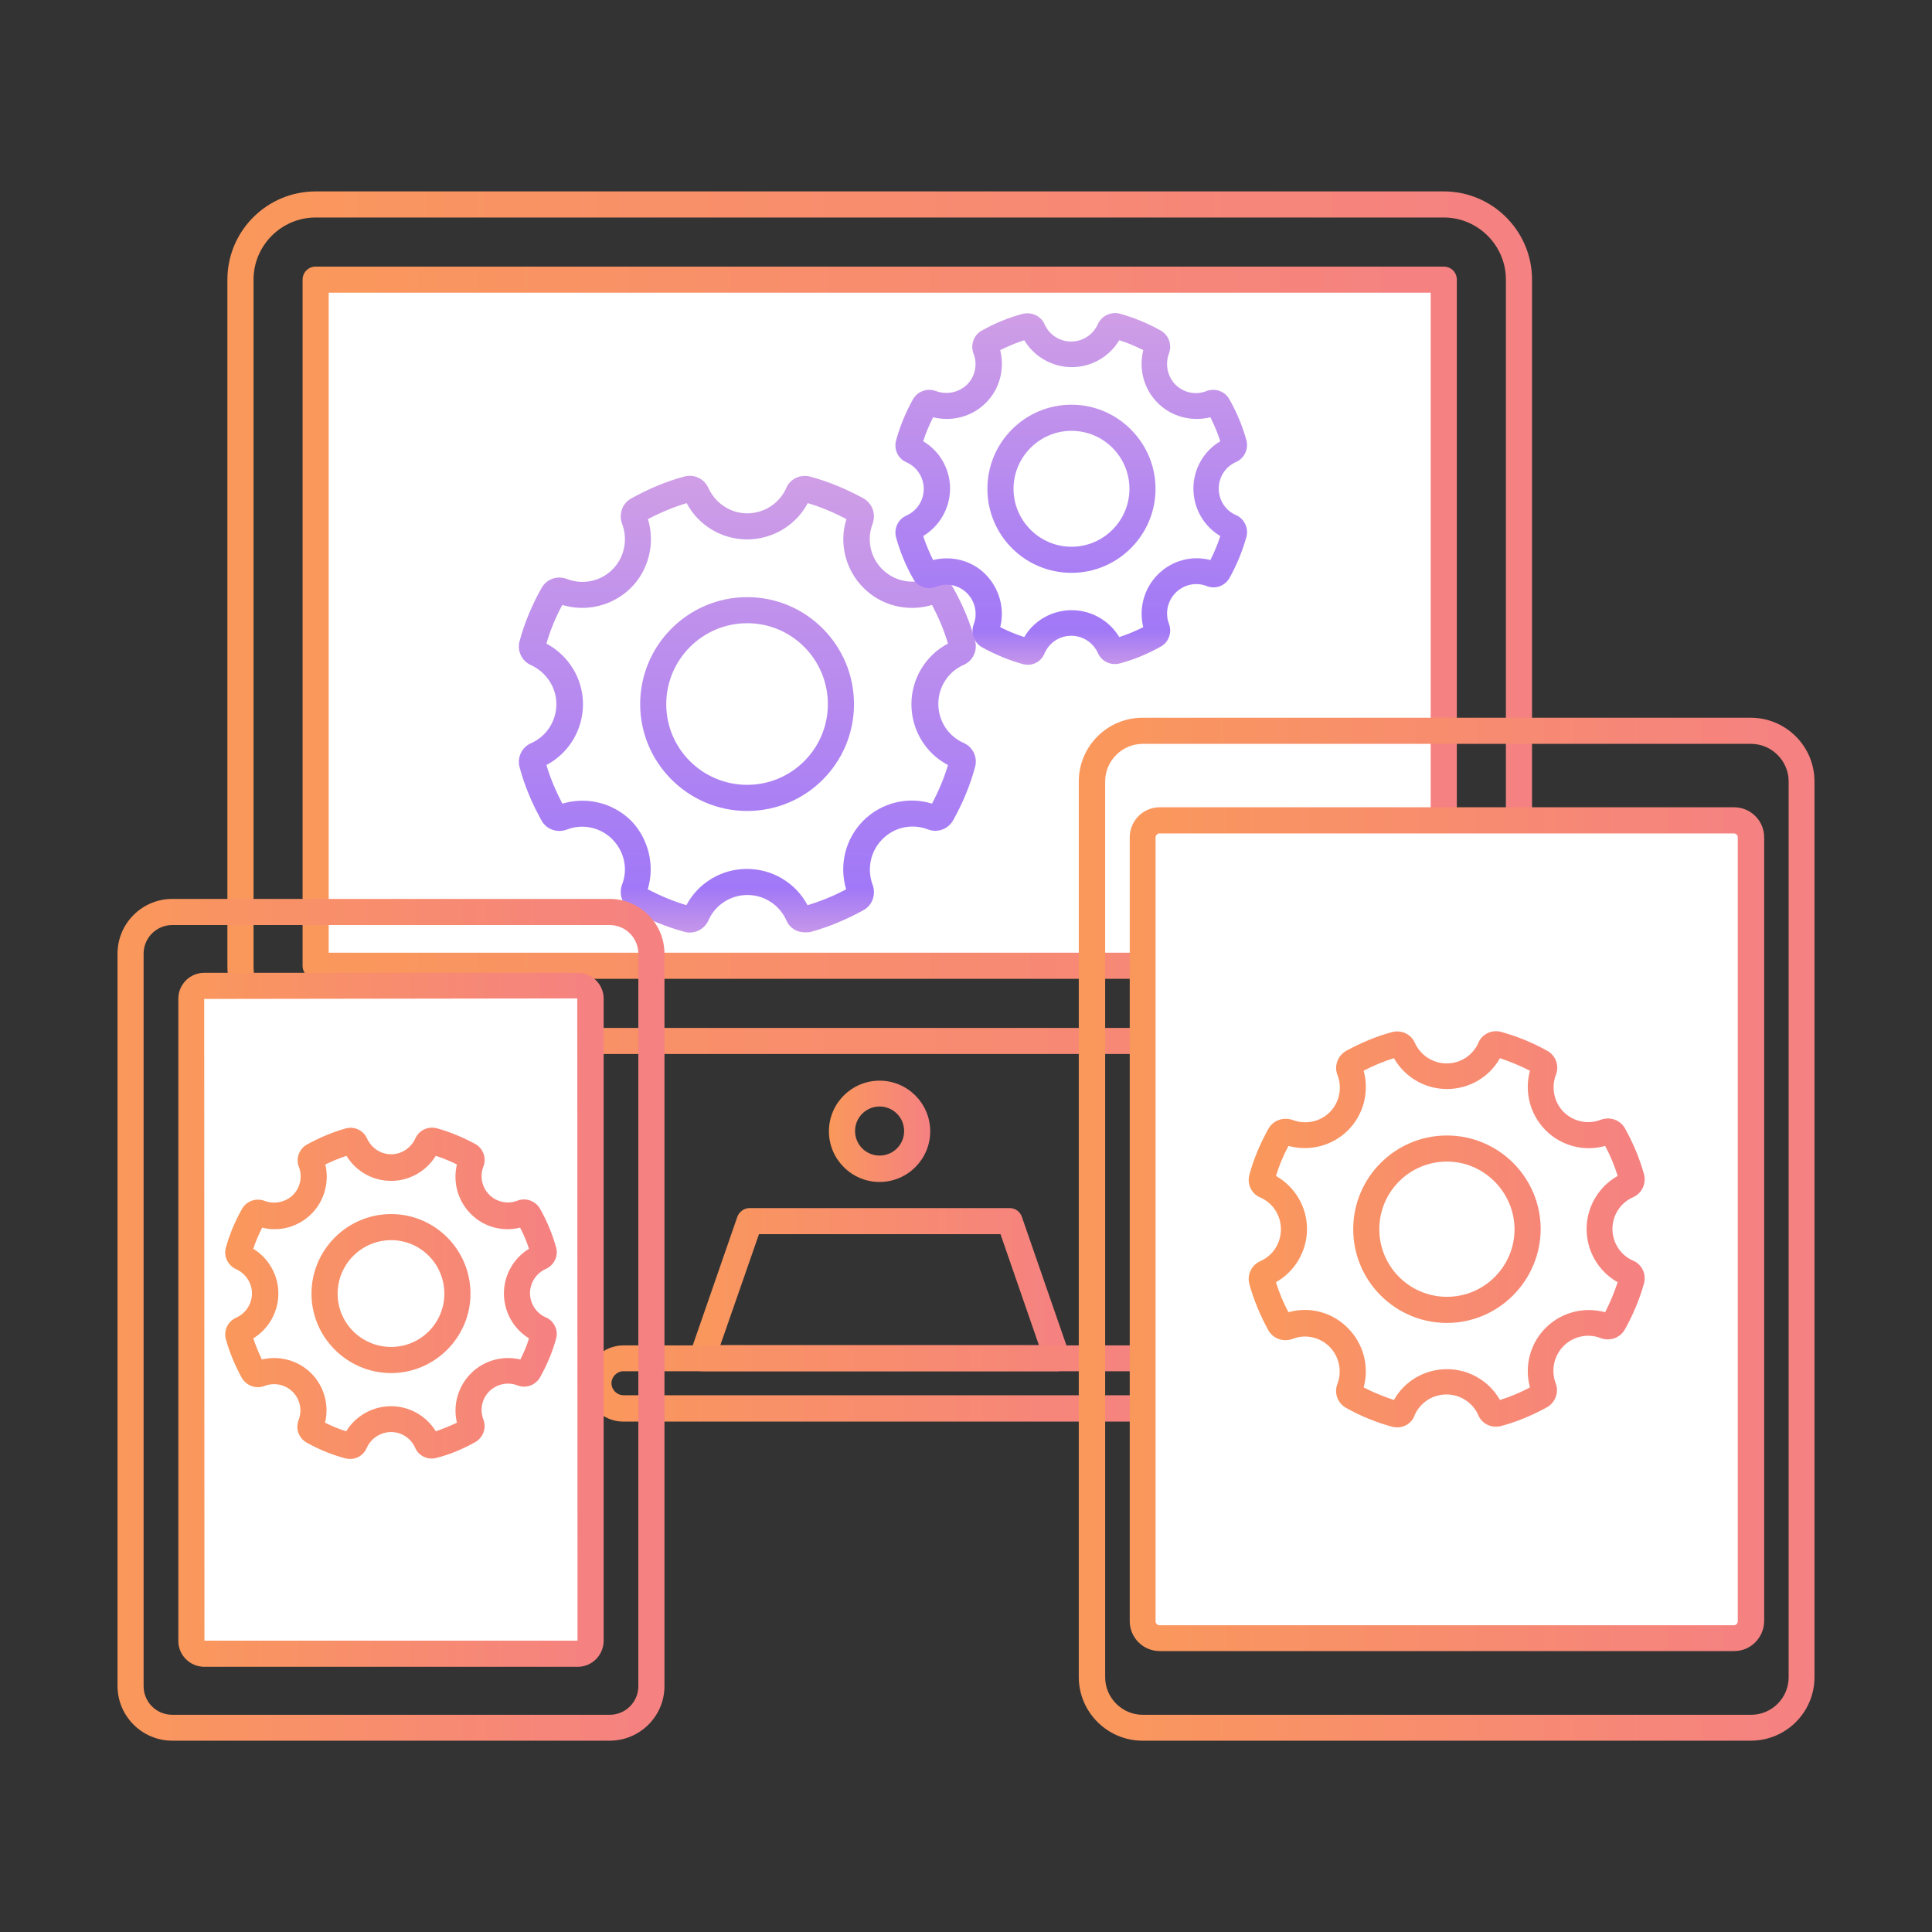 <svg width="40" height="40" viewBox="0 0 40 40" fill="none" xmlns="http://www.w3.org/2000/svg">
<rect x="0" y="0" width="40" height="40" fill="#333333" stroke="none"/>
<path d="M21.887 28.39H14.536C14.449 28.39 14.368 28.347 14.314 28.276C14.265 28.206 14.249 28.114 14.281 28.033L15.265 25.195C15.303 25.087 15.406 25.012 15.519 25.012H20.903C21.017 25.012 21.119 25.082 21.157 25.195L22.141 28.033C22.168 28.114 22.157 28.206 22.108 28.276C22.06 28.352 21.973 28.39 21.887 28.39ZM14.914 27.849H21.509L20.714 25.552H15.714L14.914 27.849Z" fill="url(#paint0_linear_3585_5889)"/>
<path d="M23.514 29.433H12.908C12.47 29.433 12.119 29.076 12.119 28.644C12.119 28.212 12.476 27.855 12.908 27.855H23.514C23.952 27.855 24.303 28.212 24.303 28.644C24.303 29.076 23.946 29.433 23.514 29.433ZM12.908 28.39C12.773 28.39 12.66 28.503 12.66 28.639C12.66 28.774 12.773 28.887 12.908 28.887H23.514C23.649 28.887 23.762 28.774 23.762 28.639C23.762 28.503 23.649 28.39 23.514 28.39H12.908Z" fill="url(#paint1_linear_3585_5889)"/>
<path d="M29.892 21.822H6.535C5.524 21.822 4.708 21.001 4.708 19.995V5.79C4.708 4.779 5.53 3.963 6.535 3.963H29.892C30.903 3.963 31.719 4.785 31.719 5.79V19.995C31.719 21.001 30.897 21.822 29.892 21.822ZM6.535 4.503C5.827 4.503 5.249 5.082 5.249 5.79V19.995C5.249 20.703 5.827 21.282 6.535 21.282H29.892C30.6 21.282 31.178 20.703 31.178 19.995V5.79C31.178 5.082 30.6 4.503 29.892 4.503H6.535Z" fill="url(#paint2_linear_3585_5889)"/>
<path d="M6.535 5.79H29.892V19.995H6.535V5.79Z" fill="white"/>
<path d="M29.886 20.266H6.535C6.384 20.266 6.265 20.147 6.265 19.995V5.79C6.265 5.639 6.384 5.52 6.535 5.52H29.892C30.043 5.52 30.162 5.639 30.162 5.79V19.995C30.157 20.141 30.038 20.266 29.886 20.266ZM6.805 19.725H29.621V6.06H6.805V19.725Z" fill="url(#paint3_linear_3585_5889)"/>
<path d="M18.211 24.471C17.632 24.471 17.162 24.001 17.162 23.422C17.162 22.844 17.632 22.374 18.211 22.374C18.789 22.374 19.259 22.844 19.259 23.422C19.259 24.001 18.789 24.471 18.211 24.471ZM18.211 22.909C17.93 22.909 17.703 23.136 17.703 23.417C17.703 23.698 17.93 23.925 18.211 23.925C18.492 23.925 18.719 23.698 18.719 23.417C18.719 23.136 18.492 22.909 18.211 22.909Z" fill="url(#paint4_linear_3585_5889)"/>
<g opacity="0.15">
<path d="M18.135 12.136C18.06 12.093 17.989 12.039 17.925 11.974C17.589 11.639 17.503 11.158 17.66 10.747C17.687 10.671 17.665 10.59 17.595 10.552C17.27 10.374 16.919 10.222 16.546 10.12C16.476 10.103 16.4 10.136 16.373 10.201C16.195 10.606 15.789 10.893 15.314 10.893C14.844 10.893 14.438 10.606 14.26 10.201C14.227 10.136 14.152 10.103 14.081 10.12C13.708 10.222 13.362 10.368 13.033 10.552C12.962 10.59 12.941 10.676 12.968 10.747C13.125 11.158 13.038 11.639 12.703 11.974C12.368 12.303 11.887 12.39 11.476 12.239C11.406 12.211 11.319 12.233 11.281 12.298C11.098 12.622 10.946 12.974 10.849 13.347C10.827 13.417 10.865 13.493 10.93 13.525C11.335 13.703 11.622 14.109 11.622 14.579C11.622 15.055 11.335 15.46 10.93 15.639C10.865 15.666 10.833 15.747 10.849 15.812C10.946 16.184 11.098 16.53 11.281 16.86C11.319 16.925 11.406 16.947 11.476 16.92C11.887 16.763 12.368 16.849 12.697 17.184C12.762 17.249 12.822 17.32 12.865 17.395C13.757 17.282 14.589 16.979 15.314 16.525H15.303C14.227 16.525 13.357 15.655 13.357 14.585C13.357 13.509 14.227 12.639 15.303 12.639C16.379 12.639 17.249 13.509 17.249 14.585V14.59C17.725 13.855 18.027 13.028 18.135 12.136Z" fill="white"/>
</g>
<g opacity="0.15">
<path d="M16.557 10.125C16.487 10.109 16.411 10.141 16.384 10.206C16.206 10.611 15.8 10.898 15.325 10.898C14.854 10.898 14.449 10.611 14.27 10.206C14.238 10.141 14.162 10.109 14.092 10.125C13.719 10.228 13.373 10.374 13.043 10.557C12.973 10.595 12.951 10.682 12.979 10.752C13.135 11.163 13.049 11.644 12.714 11.979C12.379 12.309 11.898 12.395 11.487 12.244C11.416 12.217 11.33 12.239 11.292 12.303C11.108 12.628 10.957 12.979 10.86 13.352C10.838 13.422 10.876 13.498 10.941 13.53C11.346 13.709 11.633 14.114 11.633 14.585C11.633 15.06 11.346 15.466 10.941 15.644C10.876 15.671 10.843 15.752 10.86 15.817C10.903 15.979 10.957 16.136 11.022 16.287C11.979 16.282 12.887 16.049 13.687 15.644C13.487 15.341 13.373 14.979 13.373 14.585C13.373 13.509 14.243 12.639 15.319 12.639C15.708 12.639 16.07 12.752 16.373 12.952C16.779 12.152 17.016 11.244 17.022 10.287C16.87 10.222 16.714 10.168 16.557 10.125Z" fill="white"/>
</g>
<path d="M16.659 19.303C16.497 19.303 16.346 19.212 16.281 19.055C16.14 18.736 15.821 18.53 15.476 18.53C15.124 18.53 14.805 18.736 14.665 19.06C14.578 19.249 14.367 19.347 14.173 19.293C13.794 19.19 13.421 19.039 13.065 18.839C12.881 18.73 12.805 18.509 12.881 18.309C13.005 17.99 12.924 17.622 12.675 17.374C12.432 17.13 12.065 17.049 11.74 17.174C11.546 17.249 11.319 17.179 11.216 16.995C11.016 16.639 10.859 16.266 10.757 15.882C10.703 15.682 10.805 15.471 10.989 15.39C11.313 15.249 11.519 14.93 11.519 14.579C11.519 14.228 11.308 13.914 10.989 13.768C10.805 13.687 10.703 13.476 10.757 13.276C10.859 12.893 11.016 12.52 11.216 12.168C11.319 11.985 11.546 11.909 11.746 11.99C12.07 12.114 12.438 12.033 12.681 11.79C12.924 11.547 13.005 11.179 12.881 10.849C12.805 10.649 12.881 10.428 13.059 10.325C13.416 10.125 13.789 9.968 14.167 9.866C14.367 9.812 14.573 9.909 14.659 10.087C14.805 10.417 15.119 10.628 15.47 10.628C15.821 10.628 16.14 10.422 16.281 10.098C16.362 9.914 16.567 9.817 16.767 9.866C17.151 9.968 17.524 10.125 17.881 10.32C18.065 10.428 18.14 10.649 18.065 10.849C17.94 11.174 18.021 11.541 18.265 11.784C18.508 12.028 18.875 12.109 19.205 11.985C19.405 11.909 19.627 11.985 19.73 12.163C19.93 12.514 20.086 12.887 20.189 13.271C20.243 13.471 20.14 13.682 19.957 13.763C19.632 13.903 19.427 14.222 19.427 14.574C19.427 14.925 19.632 15.244 19.957 15.384C20.14 15.466 20.243 15.676 20.189 15.876C20.086 16.26 19.93 16.633 19.73 16.99C19.621 17.174 19.4 17.249 19.2 17.168C18.881 17.049 18.513 17.125 18.27 17.374C18.021 17.622 17.946 17.99 18.065 18.314C18.14 18.514 18.065 18.736 17.886 18.839C17.524 19.039 17.151 19.195 16.773 19.298C16.735 19.303 16.697 19.303 16.659 19.303ZM13.411 18.412C13.67 18.547 13.94 18.66 14.211 18.741C14.454 18.282 14.935 17.99 15.465 17.99C15.994 17.99 16.476 18.282 16.719 18.741C16.989 18.66 17.259 18.552 17.519 18.412C17.367 17.909 17.503 17.363 17.875 16.99C18.248 16.617 18.8 16.482 19.297 16.639C19.432 16.379 19.546 16.114 19.627 15.839C19.162 15.595 18.87 15.114 18.87 14.579C18.87 14.055 19.162 13.568 19.627 13.325C19.546 13.049 19.432 12.784 19.297 12.525C18.794 12.676 18.243 12.541 17.875 12.168C17.503 11.795 17.367 11.244 17.524 10.747C17.265 10.611 17 10.498 16.724 10.417C16.481 10.876 15.994 11.168 15.47 11.168C14.94 11.168 14.459 10.876 14.216 10.417C13.946 10.498 13.675 10.611 13.416 10.747C13.567 11.249 13.432 11.801 13.065 12.168C12.692 12.541 12.14 12.676 11.643 12.525C11.502 12.779 11.394 13.049 11.313 13.325C11.778 13.574 12.07 14.055 12.07 14.579C12.07 15.109 11.778 15.595 11.313 15.839C11.394 16.114 11.508 16.379 11.643 16.639C12.146 16.487 12.692 16.622 13.065 16.99C13.427 17.363 13.562 17.914 13.411 18.412ZM11.546 16.666C11.54 16.666 11.54 16.666 11.546 16.666V16.666ZM15.47 16.79C14.248 16.79 13.254 15.795 13.254 14.579C13.254 13.357 14.248 12.363 15.47 12.363C16.692 12.363 17.681 13.357 17.681 14.579C17.681 15.801 16.692 16.79 15.47 16.79ZM15.47 12.903C14.546 12.903 13.794 13.655 13.794 14.579C13.794 15.503 14.546 16.249 15.47 16.249C16.394 16.249 17.14 15.498 17.14 14.579C17.14 13.655 16.394 12.903 15.47 12.903Z" fill="url(#paint5_linear_3585_5889)"/>
<g opacity="0.15">
<path d="M24.314 8.276C24.259 8.244 24.206 8.201 24.151 8.152C23.897 7.898 23.832 7.536 23.951 7.222C23.973 7.168 23.957 7.103 23.903 7.071C23.66 6.936 23.389 6.822 23.114 6.747C23.059 6.736 23.006 6.758 22.984 6.806C22.849 7.114 22.541 7.33 22.184 7.33C21.827 7.33 21.519 7.114 21.384 6.806C21.362 6.758 21.303 6.73 21.249 6.747C20.968 6.822 20.703 6.936 20.459 7.071C20.405 7.103 20.389 7.163 20.411 7.222C20.53 7.53 20.465 7.898 20.211 8.152C19.957 8.401 19.595 8.466 19.281 8.352C19.227 8.33 19.162 8.347 19.135 8.395C18.995 8.639 18.881 8.909 18.805 9.185C18.789 9.239 18.816 9.293 18.865 9.32C19.173 9.455 19.389 9.763 19.389 10.12C19.389 10.476 19.173 10.79 18.865 10.92C18.816 10.941 18.789 11.001 18.805 11.049C18.881 11.331 18.995 11.595 19.135 11.844C19.162 11.893 19.227 11.909 19.281 11.887C19.589 11.768 19.951 11.833 20.206 12.087C20.254 12.136 20.297 12.19 20.33 12.249C21.006 12.163 21.633 11.936 22.184 11.59H22.173C21.362 11.59 20.703 10.931 20.703 10.12C20.703 9.309 21.362 8.649 22.173 8.649C22.984 8.649 23.643 9.309 23.643 10.12V10.125C24 9.574 24.227 8.947 24.314 8.276Z" fill="white"/>
</g>
<g opacity="0.15">
<path d="M23.114 6.752C23.059 6.741 23.006 6.763 22.984 6.812C22.849 7.12 22.541 7.336 22.184 7.336C21.827 7.336 21.519 7.12 21.384 6.812C21.362 6.763 21.303 6.736 21.249 6.752C20.968 6.828 20.703 6.941 20.459 7.076C20.405 7.109 20.389 7.168 20.411 7.228C20.53 7.536 20.465 7.903 20.211 8.158C19.957 8.406 19.595 8.471 19.281 8.357C19.227 8.336 19.162 8.352 19.135 8.401C18.995 8.644 18.881 8.914 18.805 9.19C18.789 9.244 18.816 9.298 18.865 9.325C19.173 9.46 19.389 9.768 19.389 10.125C19.389 10.482 19.173 10.795 18.865 10.925C18.816 10.947 18.789 11.006 18.805 11.055C18.838 11.174 18.881 11.293 18.924 11.412C19.649 11.406 20.335 11.228 20.941 10.925C20.789 10.693 20.703 10.422 20.703 10.125C20.703 9.314 21.362 8.655 22.173 8.655C22.47 8.655 22.741 8.741 22.973 8.893C23.281 8.287 23.459 7.601 23.465 6.876C23.357 6.822 23.238 6.785 23.114 6.752Z" fill="white"/>
</g>
<path d="M21.281 13.763C21.249 13.763 21.216 13.758 21.184 13.752C20.892 13.671 20.606 13.552 20.33 13.401C20.162 13.303 20.092 13.098 20.162 12.92C20.243 12.703 20.189 12.449 20.022 12.282C19.854 12.114 19.606 12.06 19.384 12.147C19.206 12.217 19 12.152 18.908 11.985C18.752 11.709 18.633 11.422 18.552 11.125C18.503 10.941 18.595 10.752 18.762 10.676C18.984 10.579 19.125 10.363 19.125 10.12C19.125 9.882 18.984 9.666 18.762 9.568C18.589 9.493 18.503 9.298 18.552 9.12C18.633 8.822 18.752 8.536 18.903 8.266C19 8.098 19.2 8.028 19.384 8.098C19.6 8.179 19.854 8.125 20.022 7.963C20.189 7.795 20.243 7.547 20.157 7.325C20.087 7.147 20.157 6.941 20.319 6.849C20.595 6.693 20.881 6.574 21.173 6.498C21.357 6.455 21.541 6.536 21.622 6.703C21.719 6.93 21.935 7.071 22.178 7.071C22.416 7.071 22.633 6.93 22.73 6.709C22.806 6.541 23 6.449 23.178 6.493C23.476 6.574 23.762 6.693 24.033 6.844C24.2 6.941 24.27 7.141 24.2 7.325C24.119 7.547 24.173 7.795 24.335 7.963C24.503 8.13 24.752 8.185 24.973 8.098C25.151 8.028 25.357 8.098 25.449 8.26C25.606 8.536 25.724 8.822 25.806 9.114C25.854 9.298 25.762 9.487 25.595 9.563C25.373 9.66 25.233 9.876 25.233 10.114C25.233 10.357 25.373 10.574 25.595 10.666C25.762 10.741 25.854 10.936 25.806 11.114C25.724 11.406 25.606 11.698 25.454 11.968C25.357 12.136 25.157 12.206 24.973 12.13C24.757 12.049 24.508 12.103 24.341 12.271C24.173 12.439 24.119 12.693 24.2 12.909C24.27 13.087 24.2 13.293 24.038 13.384C23.757 13.541 23.47 13.66 23.184 13.736C22.995 13.784 22.806 13.693 22.73 13.52C22.633 13.303 22.416 13.163 22.178 13.163C21.941 13.163 21.724 13.303 21.627 13.525C21.568 13.676 21.433 13.763 21.281 13.763ZM20.708 12.985C20.87 13.066 21.038 13.136 21.206 13.19C21.406 12.849 21.779 12.633 22.189 12.633C22.595 12.633 22.968 12.849 23.173 13.19C23.341 13.136 23.508 13.066 23.67 12.985C23.573 12.595 23.687 12.179 23.973 11.893C24.26 11.606 24.676 11.493 25.06 11.595C25.141 11.433 25.211 11.266 25.265 11.098C24.919 10.893 24.708 10.52 24.708 10.114C24.708 9.709 24.924 9.336 25.265 9.136C25.211 8.968 25.141 8.801 25.06 8.639C24.67 8.736 24.254 8.628 23.968 8.341C23.681 8.055 23.573 7.639 23.67 7.249C23.508 7.168 23.346 7.098 23.173 7.044C22.968 7.385 22.6 7.601 22.189 7.601C21.784 7.601 21.411 7.385 21.206 7.044C21.038 7.098 20.87 7.168 20.708 7.249C20.806 7.639 20.698 8.055 20.411 8.341C20.125 8.628 19.708 8.736 19.319 8.639C19.238 8.801 19.168 8.963 19.114 9.136C19.46 9.341 19.67 9.714 19.67 10.114C19.67 10.52 19.454 10.893 19.114 11.098C19.168 11.266 19.238 11.433 19.319 11.595C19.708 11.498 20.125 11.606 20.406 11.893C20.692 12.184 20.806 12.601 20.708 12.985ZM20.67 13.109C20.665 13.109 20.665 13.109 20.67 13.109V13.109ZM19.195 11.639C19.189 11.639 19.189 11.639 19.195 11.639V11.639ZM22.184 11.86C21.222 11.86 20.443 11.082 20.443 10.12C20.443 9.158 21.222 8.379 22.184 8.379C23.141 8.379 23.924 9.163 23.924 10.12C23.924 11.076 23.146 11.86 22.184 11.86ZM22.184 8.92C21.524 8.92 20.984 9.46 20.984 10.12C20.984 10.779 21.524 11.32 22.184 11.32C22.843 11.32 23.384 10.784 23.384 10.12C23.384 9.46 22.849 8.92 22.184 8.92Z" fill="url(#paint6_linear_3585_5889)"/>
<path d="M12.622 36.039H3.568C2.941 36.039 2.433 35.531 2.433 34.903V19.747C2.433 19.12 2.941 18.611 3.568 18.611H12.622C13.249 18.611 13.757 19.12 13.757 19.747V34.909C13.757 35.531 13.249 36.039 12.622 36.039ZM3.568 19.152C3.238 19.152 2.973 19.417 2.973 19.747V34.909C2.973 35.239 3.238 35.503 3.568 35.503H12.622C12.951 35.503 13.216 35.239 13.216 34.909V19.747C13.216 19.417 12.951 19.152 12.622 19.152H3.568Z" fill="url(#paint7_linear_3585_5889)"/>
<path d="M3.962 33.979V20.676C3.962 20.53 4.081 20.412 4.227 20.412H11.962C12.108 20.412 12.227 20.53 12.227 20.676V33.979C12.227 34.125 12.108 34.244 11.962 34.244H4.227C4.081 34.239 3.962 34.125 3.962 33.979Z" fill="white"/>
<path d="M11.963 34.509H4.228C3.936 34.509 3.692 34.271 3.692 33.974V20.676C3.692 20.384 3.93 20.141 4.228 20.141H11.963C12.255 20.141 12.498 20.379 12.498 20.676V33.979C12.492 34.271 12.255 34.509 11.963 34.509ZM4.233 33.968H11.957L11.952 20.671L4.228 20.682L4.233 33.968Z" fill="url(#paint8_linear_3585_5889)"/>
<g opacity="0.15">
<path d="M10.087 25.055C10.033 25.022 9.984 24.985 9.935 24.941C9.698 24.703 9.638 24.363 9.752 24.071C9.773 24.017 9.757 23.957 9.708 23.93C9.476 23.801 9.233 23.698 8.968 23.628C8.919 23.617 8.865 23.639 8.844 23.682C8.714 23.968 8.427 24.174 8.092 24.174C7.757 24.174 7.471 23.974 7.346 23.682C7.325 23.639 7.271 23.611 7.222 23.628C6.957 23.698 6.714 23.806 6.481 23.93C6.433 23.957 6.417 24.017 6.438 24.071C6.552 24.363 6.487 24.703 6.254 24.941C6.017 25.174 5.676 25.239 5.384 25.125C5.335 25.103 5.271 25.12 5.249 25.168C5.119 25.401 5.011 25.644 4.941 25.909C4.925 25.957 4.952 26.012 4.995 26.033C5.281 26.157 5.487 26.449 5.487 26.779C5.487 27.114 5.287 27.406 4.995 27.53C4.946 27.552 4.925 27.606 4.941 27.655C5.011 27.92 5.114 28.163 5.249 28.395C5.276 28.444 5.335 28.46 5.384 28.439C5.676 28.325 6.011 28.39 6.249 28.622C6.298 28.671 6.335 28.72 6.368 28.774C7 28.693 7.59 28.476 8.103 28.157H8.098C7.335 28.157 6.719 27.541 6.719 26.785C6.719 26.022 7.335 25.406 8.098 25.406C8.86 25.406 9.476 26.022 9.476 26.785V26.79C9.795 26.271 10.006 25.682 10.087 25.055Z" fill="white"/>
</g>
<g opacity="0.15">
<path d="M8.968 23.628C8.919 23.617 8.865 23.639 8.844 23.682C8.714 23.968 8.427 24.174 8.092 24.174C7.757 24.174 7.471 23.974 7.346 23.682C7.325 23.639 7.271 23.611 7.222 23.628C6.957 23.698 6.714 23.806 6.481 23.93C6.433 23.957 6.417 24.017 6.438 24.071C6.552 24.363 6.487 24.703 6.254 24.941C6.017 25.174 5.676 25.239 5.384 25.125C5.335 25.103 5.271 25.12 5.249 25.168C5.119 25.401 5.011 25.644 4.941 25.909C4.925 25.957 4.952 26.012 4.995 26.033C5.281 26.157 5.487 26.449 5.487 26.779C5.487 27.114 5.287 27.406 4.995 27.53C4.946 27.552 4.925 27.606 4.941 27.655C4.973 27.768 5.011 27.876 5.054 27.99C5.73 27.985 6.373 27.822 6.941 27.536C6.8 27.32 6.719 27.066 6.719 26.785C6.719 26.022 7.335 25.406 8.098 25.406C8.373 25.406 8.633 25.487 8.844 25.628C9.13 25.06 9.298 24.417 9.303 23.741C9.19 23.693 9.081 23.66 8.968 23.628Z" fill="white"/>
</g>
<path d="M7.249 30.206C7.217 30.206 7.184 30.201 7.152 30.195C6.876 30.12 6.606 30.012 6.346 29.866C6.179 29.768 6.114 29.574 6.184 29.395C6.26 29.195 6.211 28.968 6.06 28.817C5.909 28.666 5.681 28.617 5.481 28.693C5.303 28.763 5.109 28.693 5.011 28.536C4.865 28.271 4.752 28.001 4.676 27.725C4.627 27.547 4.719 27.358 4.887 27.282C5.087 27.195 5.217 26.995 5.217 26.779C5.217 26.563 5.087 26.368 4.887 26.276C4.719 26.201 4.627 26.012 4.676 25.833C4.752 25.558 4.865 25.287 5.011 25.028C5.109 24.86 5.309 24.795 5.487 24.866C5.681 24.936 5.909 24.893 6.065 24.741C6.217 24.59 6.265 24.363 6.19 24.163C6.119 23.99 6.19 23.79 6.352 23.698C6.617 23.552 6.887 23.439 7.157 23.363C7.336 23.314 7.519 23.401 7.595 23.563C7.687 23.768 7.881 23.898 8.098 23.898C8.314 23.898 8.509 23.768 8.6 23.568C8.676 23.401 8.86 23.314 9.038 23.358C9.314 23.433 9.584 23.547 9.844 23.687C10.011 23.785 10.076 23.985 10.006 24.157C9.93 24.358 9.979 24.584 10.13 24.736C10.281 24.887 10.508 24.936 10.709 24.86C10.882 24.79 11.082 24.86 11.179 25.022C11.325 25.282 11.438 25.552 11.514 25.828C11.563 26.006 11.471 26.195 11.303 26.271C11.103 26.358 10.973 26.558 10.973 26.774C10.973 26.99 11.103 27.19 11.303 27.276C11.471 27.347 11.563 27.541 11.514 27.714C11.438 27.99 11.325 28.26 11.179 28.52C11.082 28.682 10.887 28.752 10.709 28.682C10.514 28.606 10.281 28.655 10.13 28.806C9.979 28.957 9.93 29.184 10.006 29.384C10.076 29.563 10.006 29.758 9.844 29.855C9.584 30.001 9.314 30.114 9.038 30.184C8.854 30.233 8.665 30.141 8.595 29.974C8.509 29.779 8.314 29.649 8.098 29.649C7.881 29.649 7.681 29.779 7.595 29.974C7.53 30.125 7.395 30.206 7.249 30.206ZM6.73 29.455C6.871 29.525 7.022 29.59 7.168 29.633C7.363 29.314 7.714 29.114 8.098 29.114C8.476 29.114 8.827 29.314 9.022 29.633C9.168 29.584 9.314 29.525 9.46 29.455C9.373 29.093 9.481 28.703 9.752 28.433C10.022 28.163 10.411 28.06 10.773 28.147C10.844 28.006 10.909 27.86 10.952 27.709C10.633 27.514 10.433 27.163 10.433 26.779C10.433 26.401 10.633 26.049 10.952 25.855C10.903 25.703 10.844 25.558 10.768 25.417C10.4 25.509 10.011 25.401 9.746 25.131C9.476 24.86 9.373 24.471 9.46 24.109C9.319 24.039 9.173 23.979 9.022 23.93C8.827 24.249 8.476 24.449 8.098 24.449C7.714 24.449 7.368 24.249 7.173 23.93C7.027 23.979 6.881 24.039 6.736 24.109C6.822 24.476 6.714 24.866 6.449 25.131C6.179 25.401 5.79 25.509 5.427 25.417C5.357 25.558 5.292 25.703 5.244 25.855C5.563 26.049 5.763 26.401 5.763 26.779C5.763 27.163 5.563 27.514 5.244 27.709C5.292 27.855 5.352 28.001 5.422 28.147C5.784 28.06 6.173 28.163 6.444 28.433C6.714 28.703 6.817 29.093 6.73 29.455ZM11.087 25.785C11.082 25.785 11.082 25.785 11.087 25.785V25.785ZM6.687 23.968C6.692 23.974 6.692 23.974 6.687 23.968V23.968ZM8.098 28.428C7.19 28.428 6.449 27.687 6.449 26.785C6.449 25.876 7.19 25.136 8.098 25.136C9.006 25.136 9.741 25.876 9.741 26.785C9.741 27.687 9 28.428 8.098 28.428ZM8.098 25.676C7.487 25.676 6.99 26.174 6.99 26.785C6.99 27.395 7.487 27.887 8.098 27.887C8.709 27.887 9.2 27.39 9.2 26.785C9.2 26.168 8.703 25.676 8.098 25.676Z" fill="url(#paint9_linear_3585_5889)"/>
<g opacity="0.2">
<path d="M31.011 21.622C30.951 21.606 30.887 21.639 30.859 21.693C30.703 22.044 30.357 22.287 29.951 22.287C29.546 22.287 29.195 22.044 29.043 21.693C29.016 21.639 28.951 21.611 28.892 21.622C28.573 21.709 28.27 21.839 27.995 21.99C27.935 22.022 27.919 22.093 27.941 22.157C28.076 22.509 28 22.925 27.713 23.212C27.427 23.498 27.011 23.568 26.659 23.439C26.6 23.412 26.524 23.433 26.492 23.493C26.335 23.774 26.205 24.071 26.119 24.39C26.103 24.449 26.13 24.514 26.189 24.541C26.541 24.693 26.784 25.044 26.784 25.449C26.784 25.855 26.541 26.206 26.189 26.363C26.135 26.39 26.103 26.455 26.119 26.514C26.157 26.649 26.2 26.785 26.254 26.92C27.076 26.914 27.854 26.714 28.546 26.368C28.373 26.109 28.276 25.795 28.276 25.46C28.276 24.536 29.022 23.79 29.946 23.79C30.281 23.79 30.595 23.887 30.854 24.06C31.205 23.374 31.405 22.595 31.411 21.768C31.281 21.709 31.146 21.666 31.011 21.622Z" fill="white"/>
</g>
<path d="M36.248 36.039H23.654C22.93 36.039 22.335 35.449 22.335 34.72V16.179C22.335 15.455 22.924 14.86 23.654 14.86H36.248C36.973 14.86 37.567 15.449 37.567 16.179V34.725C37.567 35.449 36.978 36.039 36.248 36.039ZM23.659 15.401C23.232 15.401 22.881 15.752 22.881 16.179V34.725C22.881 35.152 23.232 35.503 23.659 35.503H36.254C36.681 35.503 37.032 35.157 37.032 34.725V16.179C37.032 15.752 36.681 15.401 36.254 15.401H23.659Z" fill="url(#paint10_linear_3585_5889)"/>
<path d="M23.659 33.568V17.336C23.659 17.141 23.816 16.985 24.011 16.985H35.902C36.097 16.985 36.254 17.141 36.254 17.336V33.568C36.254 33.763 36.097 33.92 35.902 33.92H24.011C23.816 33.914 23.659 33.763 23.659 33.568Z" fill="white"/>
<path d="M35.903 34.184H24.011C23.671 34.184 23.39 33.909 23.39 33.563V17.336C23.39 16.995 23.665 16.714 24.011 16.714H35.903C36.244 16.714 36.525 16.99 36.525 17.336V33.568C36.519 33.909 36.244 34.184 35.903 34.184ZM24.006 17.255C23.963 17.255 23.925 17.293 23.925 17.336V33.568C23.925 33.611 23.963 33.649 24.006 33.649H35.898C35.941 33.649 35.979 33.611 35.979 33.568V17.336C35.979 17.293 35.941 17.255 35.898 17.255H24.006Z" fill="url(#paint11_linear_3585_5889)"/>
<g opacity="0.2">
<path d="M32.373 23.358C32.308 23.32 32.249 23.276 32.189 23.217C31.903 22.93 31.827 22.514 31.962 22.163C31.989 22.098 31.968 22.028 31.908 21.995C31.627 21.839 31.33 21.714 31.011 21.628C30.951 21.611 30.887 21.644 30.859 21.698C30.703 22.049 30.357 22.293 29.951 22.293C29.546 22.293 29.195 22.049 29.043 21.698C29.016 21.644 28.951 21.617 28.892 21.628C28.573 21.714 28.27 21.844 27.995 21.995C27.935 22.028 27.919 22.098 27.941 22.163C28.076 22.514 28 22.93 27.713 23.217C27.427 23.503 27.011 23.574 26.659 23.444C26.6 23.417 26.524 23.439 26.492 23.498C26.335 23.779 26.205 24.076 26.119 24.395C26.103 24.455 26.13 24.52 26.189 24.547C26.541 24.698 26.784 25.049 26.784 25.455C26.784 25.86 26.541 26.212 26.189 26.368C26.135 26.395 26.103 26.46 26.119 26.52C26.205 26.839 26.33 27.141 26.492 27.422C26.524 27.476 26.595 27.498 26.659 27.476C27.011 27.341 27.422 27.417 27.708 27.703C27.762 27.758 27.811 27.817 27.849 27.887C28.616 27.79 29.33 27.53 29.957 27.136H29.946C29.022 27.136 28.276 26.39 28.276 25.466C28.276 24.541 29.022 23.795 29.946 23.795C30.87 23.795 31.616 24.541 31.616 25.466V25.471C32.016 24.833 32.276 24.12 32.373 23.358Z" fill="white"/>
</g>
<path d="M28.93 29.552C28.898 29.552 28.866 29.547 28.828 29.541C28.492 29.449 28.174 29.32 27.866 29.147C27.687 29.044 27.617 28.833 27.692 28.644C27.79 28.384 27.725 28.082 27.525 27.882C27.325 27.682 27.028 27.617 26.763 27.72C26.574 27.79 26.368 27.72 26.265 27.552C26.093 27.239 25.957 26.914 25.866 26.584C25.817 26.395 25.909 26.195 26.087 26.114C26.352 26.001 26.52 25.741 26.52 25.449C26.52 25.163 26.352 24.903 26.087 24.79C25.909 24.714 25.817 24.514 25.866 24.325C25.957 23.99 26.093 23.671 26.265 23.363C26.368 23.19 26.579 23.12 26.768 23.19C27.028 23.287 27.33 23.228 27.53 23.028C27.73 22.828 27.795 22.525 27.692 22.26C27.617 22.076 27.692 21.866 27.86 21.763C28.174 21.59 28.498 21.455 28.822 21.368C29.011 21.32 29.206 21.406 29.287 21.579C29.406 21.849 29.666 22.017 29.952 22.017C30.238 22.017 30.498 21.849 30.611 21.584C30.687 21.406 30.887 21.314 31.076 21.363C31.406 21.455 31.73 21.584 32.038 21.758C32.217 21.86 32.287 22.071 32.211 22.26C32.114 22.52 32.174 22.822 32.374 23.022C32.574 23.222 32.876 23.287 33.141 23.184C33.33 23.114 33.536 23.184 33.638 23.352C33.811 23.66 33.947 23.985 34.038 24.314C34.087 24.503 33.995 24.703 33.817 24.785C33.552 24.898 33.384 25.157 33.384 25.444C33.384 25.73 33.552 25.99 33.817 26.103C33.995 26.179 34.087 26.379 34.038 26.568C33.947 26.898 33.811 27.222 33.638 27.53C33.536 27.703 33.33 27.774 33.136 27.703C32.876 27.601 32.574 27.666 32.374 27.866C32.174 28.066 32.109 28.368 32.206 28.633C32.282 28.817 32.206 29.028 32.038 29.131C31.725 29.303 31.401 29.439 31.076 29.525C30.882 29.574 30.682 29.482 30.606 29.298C30.492 29.039 30.233 28.871 29.947 28.871C29.66 28.871 29.401 29.039 29.287 29.303C29.228 29.466 29.082 29.552 28.93 29.552ZM31.109 29.093C31.109 29.098 31.109 29.098 31.109 29.093V29.093ZM28.233 28.725C28.433 28.828 28.644 28.914 28.86 28.985C29.076 28.595 29.498 28.347 29.957 28.347C30.417 28.347 30.833 28.595 31.055 28.985C31.265 28.92 31.476 28.833 31.676 28.725C31.557 28.287 31.676 27.817 32.001 27.493C32.325 27.168 32.795 27.049 33.233 27.168C33.336 26.968 33.422 26.758 33.492 26.547C33.098 26.325 32.849 25.909 32.849 25.444C32.849 24.99 33.098 24.568 33.492 24.347C33.428 24.136 33.341 23.925 33.233 23.725C32.795 23.849 32.325 23.725 32.001 23.401C31.676 23.076 31.557 22.606 31.676 22.168C31.476 22.066 31.265 21.979 31.055 21.909C30.833 22.303 30.417 22.547 29.957 22.547C29.498 22.547 29.082 22.298 28.86 21.909C28.649 21.974 28.438 22.06 28.233 22.168C28.352 22.606 28.233 23.076 27.909 23.401C27.584 23.725 27.114 23.844 26.676 23.725C26.568 23.925 26.482 24.136 26.417 24.347C26.811 24.568 27.06 24.99 27.06 25.444C27.06 25.903 26.811 26.325 26.417 26.547C26.482 26.758 26.568 26.968 26.676 27.168C27.114 27.044 27.584 27.168 27.903 27.493C28.233 27.822 28.352 28.293 28.233 28.725ZM33.336 27.206C33.336 27.212 33.336 27.212 33.336 27.206V27.206ZM29.957 27.39C28.887 27.39 28.017 26.52 28.017 25.449C28.017 24.379 28.887 23.509 29.957 23.509C31.028 23.509 31.898 24.379 31.898 25.449C31.892 26.52 31.022 27.39 29.957 27.39ZM29.957 24.049C29.184 24.049 28.557 24.676 28.557 25.449C28.557 26.222 29.184 26.849 29.957 26.849C30.73 26.849 31.357 26.222 31.357 25.449C31.352 24.682 30.725 24.049 29.957 24.049Z" fill="url(#paint12_linear_3585_5889)"/>
<defs>
<linearGradient id="paint0_linear_3585_5889" x1="14.265" y1="26.701" x2="22.155" y2="26.701" gradientUnits="userSpaceOnUse">
<stop stop-color="#FA985B"/>
<stop offset="1" stop-color="#F58182"/>
</linearGradient>
<linearGradient id="paint1_linear_3585_5889" x1="12.119" y1="28.644" x2="24.303" y2="28.644" gradientUnits="userSpaceOnUse">
<stop stop-color="#FA985B"/>
<stop offset="1" stop-color="#F58182"/>
</linearGradient>
<linearGradient id="paint2_linear_3585_5889" x1="4.708" y1="12.893" x2="31.719" y2="12.893" gradientUnits="userSpaceOnUse">
<stop stop-color="#FA985B"/>
<stop offset="1" stop-color="#F58182"/>
</linearGradient>
<linearGradient id="paint3_linear_3585_5889" x1="6.265" y1="12.893" x2="30.162" y2="12.893" gradientUnits="userSpaceOnUse">
<stop stop-color="#FA985B"/>
<stop offset="1" stop-color="#F58182"/>
</linearGradient>
<linearGradient id="paint4_linear_3585_5889" x1="17.162" y1="23.422" x2="19.259" y2="23.422" gradientUnits="userSpaceOnUse">
<stop stop-color="#FA985B"/>
<stop offset="1" stop-color="#F58182"/>
</linearGradient>
<linearGradient id="paint5_linear_3585_5889" x1="15.473" y1="9.897" x2="15.473" y2="19.261" gradientUnits="userSpaceOnUse">
<stop stop-color="#CF9EE6"/>
<stop offset="0.906" stop-color="#A178F7"/>
<stop offset="1" stop-color="#C495EA"/>
</linearGradient>
<linearGradient id="paint6_linear_3585_5889" x1="22.178" y1="6.517" x2="22.178" y2="13.727" gradientUnits="userSpaceOnUse">
<stop stop-color="#CF9EE6"/>
<stop offset="0.906" stop-color="#A178F7"/>
<stop offset="1" stop-color="#C495EA"/>
</linearGradient>
<linearGradient id="paint7_linear_3585_5889" x1="2.433" y1="27.325" x2="13.757" y2="27.325" gradientUnits="userSpaceOnUse">
<stop stop-color="#FA985B"/>
<stop offset="1" stop-color="#F58182"/>
</linearGradient>
<linearGradient id="paint8_linear_3585_5889" x1="3.692" y1="27.325" x2="12.498" y2="27.325" gradientUnits="userSpaceOnUse">
<stop stop-color="#FA985B"/>
<stop offset="1" stop-color="#F58182"/>
</linearGradient>
<linearGradient id="paint9_linear_3585_5889" x1="4.663" y1="26.776" x2="11.527" y2="26.776" gradientUnits="userSpaceOnUse">
<stop stop-color="#FA985B"/>
<stop offset="1" stop-color="#F58182"/>
</linearGradient>
<linearGradient id="paint10_linear_3585_5889" x1="22.335" y1="25.449" x2="37.567" y2="25.449" gradientUnits="userSpaceOnUse">
<stop stop-color="#FA985B"/>
<stop offset="1" stop-color="#F58182"/>
</linearGradient>
<linearGradient id="paint11_linear_3585_5889" x1="23.39" y1="25.449" x2="36.525" y2="25.449" gradientUnits="userSpaceOnUse">
<stop stop-color="#FA985B"/>
<stop offset="1" stop-color="#F58182"/>
</linearGradient>
<linearGradient id="paint12_linear_3585_5889" x1="25.852" y1="25.451" x2="34.051" y2="25.451" gradientUnits="userSpaceOnUse">
<stop stop-color="#FA985B"/>
<stop offset="1" stop-color="#F58182"/>
</linearGradient>
</defs>
</svg>
